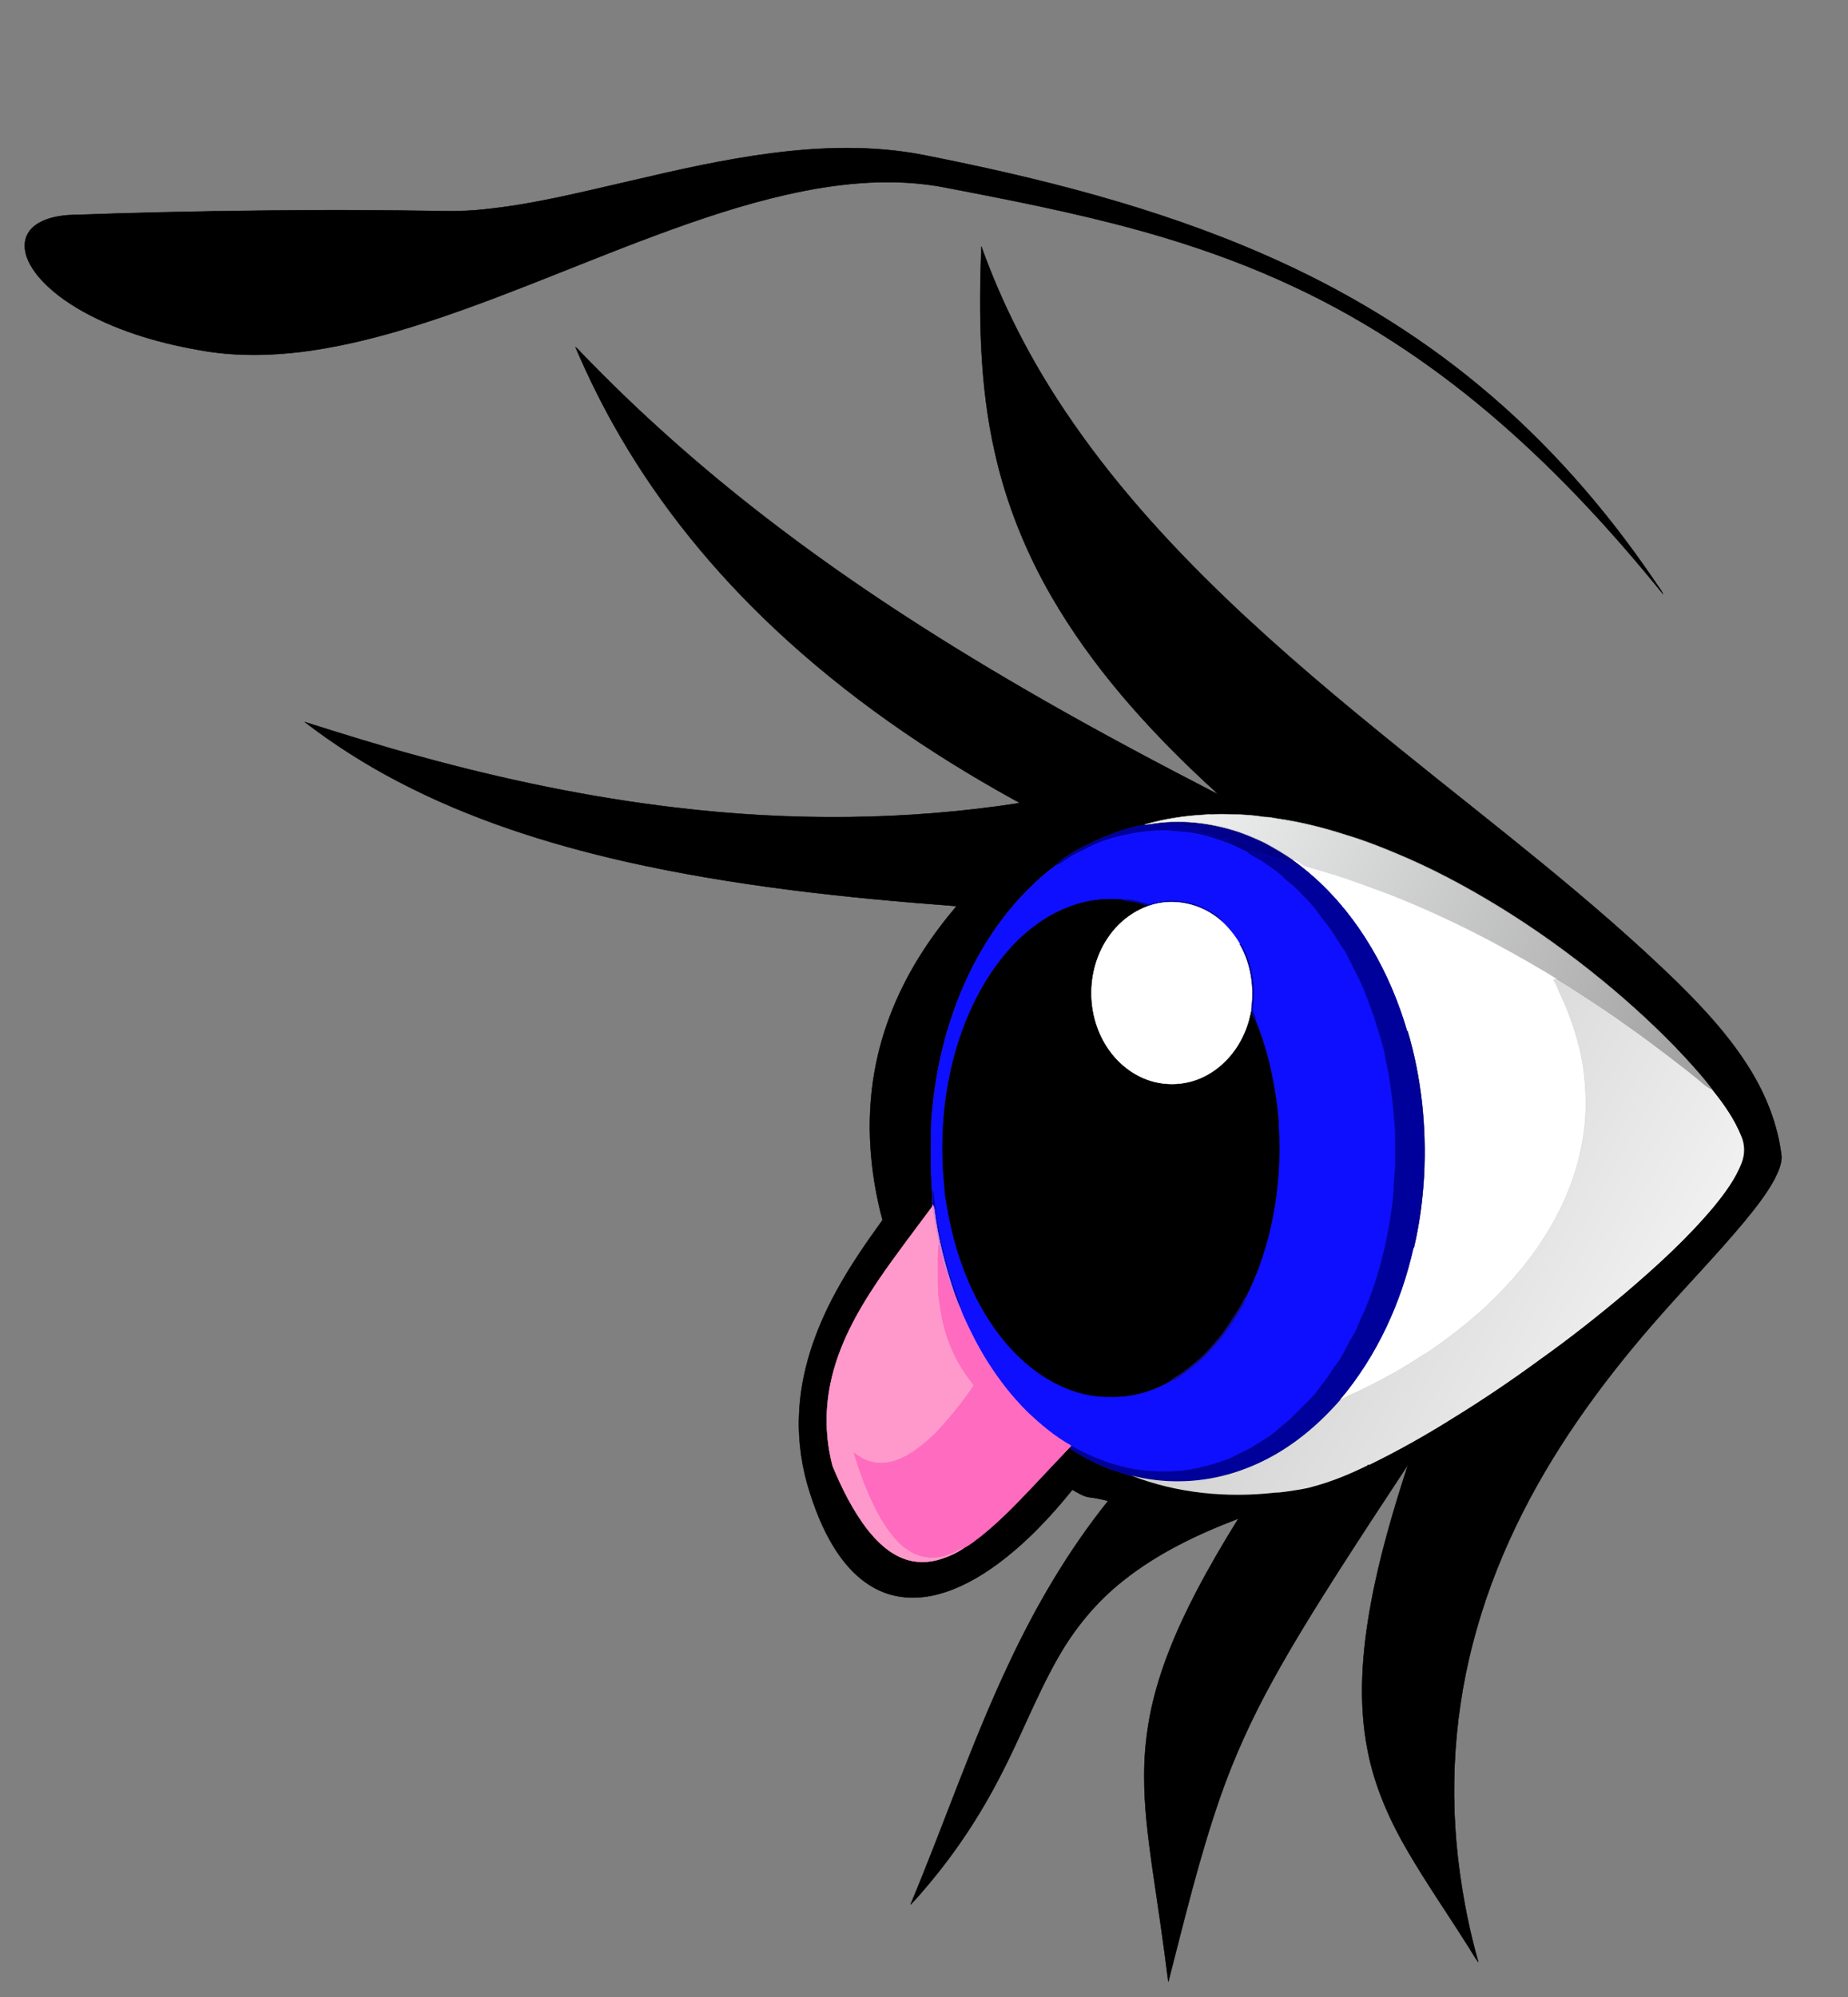 <svg xmlns="http://www.w3.org/2000/svg" viewBox="0 0 1777 1920"><rect x="0" y="0" width="1777" height="1920" fill="#808080" stroke="none"/><path stroke="#000" stroke-width=".394" d="M741.91 147.31c48.44-6.27 98.03-7.66 146.16 1.75 111.81 22.09 223.25 50.01 327.91 95.89 74.24 32.44 144.52 74.39 206.86 126.26 64.98 53.8 121.09 117.86 168.39 187.61 2.63 4.08 5.85 7.83 7.89 12.28-47.54-58.74-98.88-114.64-155.95-164.28-59.61-52.05-125.8-96.87-197.51-130.52-40.65-19.24-82.93-34.91-125.98-47.86-63.22-19.02-128-32.18-192.75-44.71-9.13-1.72-18.23-3.63-27.39-5.14-47.8-7.51-96.64-2.03-143.53 8.58-42.62 9.71-84.14 23.67-125.07 38.87-82.91 30.69-163.73 67.31-248.66 92.34-30.4 8.82-61.33 16.03-92.77 19.93-30.08 3.61-60.69 4.16-90.68-.54-41.35-6.69-82.49-18.03-119.28-38.46-16.1-9.12-31.55-20.04-43.38-34.42-6.73-8.48-12.75-18.65-12.28-29.85.08-7.53 4.42-14.56 10.53-18.77 9.04-6.38 20.27-8.56 31.1-9.45 60.79-2.26 121.62-3.66 182.45-4.31 50.34-.67 100.69-.68 151.02.03 21.98.19 44.04 1.31 65.93-1.19 48.55-4.83 95.92-17.04 143.38-27.87 44.19-10.37 88.56-20.34 133.61-26.17z"/><path stroke="#000" stroke-width=".394" d="M943.66 236.99c19.9 55.56 47.03 108.46 79.9 157.46 44.21 66.25 97.81 125.74 155.2 180.78 53.74 51.52 110.95 99.26 168.84 146.01 89.75 72.64 182.17 142.46 265.09 223.06 25.81 25.4 50.6 52.31 69.74 83.21 15.91 25.64 27.29 54.45 30.68 84.56-.08 7.58-3.36 14.69-6.7 21.35-7.94 14.8-18.5 27.98-29.12 40.92-25.23 30.31-52.68 58.65-78.82 88.16-51.84 58.45-98.97 121.71-134.34 191.59-18.17 35.85-33.23 73.33-44.19 112.01-21.74 75.63-27.12 155.8-16.33 233.72 3.96 29.17 9.81 58.12 17.9 86.42-4.28-5.46-7.38-11.74-11.28-17.45-18.55-29.43-38.42-58.03-55.97-88.08-17.82-30.3-32.4-62.93-39.08-97.61-9.45-47.28-5.4-96.1 3.39-143.15 8.35-44.82 21.36-88.6 35.39-131.92-22.67 34.37-45.28 68.8-67.48 103.48-21.78 34.21-43.26 68.64-62.78 104.2-19.64 35.59-36.68 72.65-50.1 111.03-20.41 58.4-34.7 118.66-50.17 178.49-4.65-37.63-10.29-75.13-15.81-112.64-3.85-28.03-7.42-56.22-7.35-84.56-.11-21.88 2.22-43.76 6.8-65.15 8.63-39.7 24.86-77.29 43.56-113.2 12.45-23.78 26.01-46.98 40.24-69.74-39.15 14.87-77.55 33.21-110.5 59.39-26.06 20.47-47.44 46.52-63.64 75.36-20.56 36.31-35.4 75.46-54.73 112.4-19.1 37.3-42.27 72.52-69.26 104.58-5.62 6.52-11.02 13.28-17.17 19.31 32.13-76.71 58.75-155.71 94.27-230.99 26.02-55.59 57.2-109 95.66-156.95-5.77-1.66-11.67-2.83-17.62-3.55-6.18-.76-11.42-4.35-16.72-7.32-21.42 26.68-45.25 51.75-72.89 72.06-17.12 12.42-35.91 23.07-56.48 28.47-18.1 4.8-37.95 4.5-55.21-3.24-15.87-6.99-28.85-19.29-38.86-33.27-13.2-18.44-22.09-39.6-28.92-61.11-7.74-23.86-11.39-49.06-10.45-74.13 1.38-41.91 15.58-82.39 35.48-118.95 13.09-24.16 28.72-46.82 44.83-69.04-12.38-46.39-16.2-95.51-7.64-142.92 7.18-41.21 23.71-80.48 46.4-115.51 9.81-15.19 20.73-29.64 32.43-43.42-106.68-7.96-213.46-19.3-317.98-42.76-75.63-17.18-150.25-40.99-219.13-77.06-31.44-16.41-61.48-35.49-89.6-57.11 36.08 11.35 72.19 22.7 108.7 32.58 81.78 22.49 165.04 40.03 249.33 49.84 109.2 12.91 220.2 12.31 328.94-4.48-1.1-1.72-3.43-2.18-5.07-3.29-82.76-45.66-161.29-99.73-230.25-164.56-57.77-54.24-108.58-116.17-148.44-184.74-16.14-27.62-30.39-56.33-42.95-85.75 2.31 1.6 4.01 3.87 5.99 5.84 54.76 56.85 113.97 109.36 176.44 157.59 85.04 65.72 175.91 123.54 269.18 176.81 54.66 31.25 110.29 60.76 166.23 89.65-4.77-5.23-10.44-9.6-15.47-14.58-55.32-51.97-106.37-109.49-144.5-175.43-24.97-43.12-43.76-89.9-54.59-138.57-14.8-64.87-15.45-131.92-13.02-198.1m157.04 555.66l1.51.05c-23.76 3.59-45.94 13.6-67.01 24.74-6.87 4.34-14.44 8.19-19.76 14.46l-.35.11c-39.45 29.75-69.09 71.17-88.65 116.27-17.86 40.99-27.77 85.21-30.86 129.74-.38 23.3-1.06 46.7.96 69.94.2 3.56-.95 7.19.09 10.71-.02.29-.04.88-.05 1.17-17.72 23.94-35.95 47.53-52.67 72.19-20.14 29.96-38 62.39-45.28 98.08-5.46 26.13-4.78 53.56 2.04 79.36 8.97 21.49 19.4 42.62 33.69 61.12 9.04 11.37 19.93 21.98 33.65 27.41 11.62 4.76 24.9 4.66 36.76.75 7.96-2.58 15.73-6.08 22.58-10.92 5.67-2.89 10.59-7.08 15.66-10.88 17.91-14.26 33.85-30.78 49.57-47.37 12.21-12.94 24.38-25.93 36.65-38.81.1.57.29 1.71.39 2.28 12.99 8.29 26.68 15.67 41.35 20.55 5.79 1.44 11.2 4.15 17.14 5.05 43.79 17.03 91.95 21.61 138.46 16.27 4.03.07 8.02-.76 12.04-1.19 8.39-1.34 16.92-2.28 25.05-4.88 17.75-4.79 34.86-11.93 51.32-20.05l-.13-.57 1.12.03.81-.05c27.47-13.4 54.17-28.41 80.05-44.67 28.8-17.7 56.86-36.65 84.1-56.64 28.27-20.11 55.53-41.64 82.08-63.97 30.31-25.85 59.93-52.82 85.49-83.48 10.29-12.74 20.36-26.11 26.22-41.55 3.18-8.08 3.18-17.26-.22-25.27-6.59-16.44-16.86-31.18-27.97-44.87-8.25-11.35-17.86-21.64-27.27-32.02-24.33-26.04-50.64-50.2-78.17-72.81-31.82-26.11-65.35-50.15-100.43-71.69-31.63-19.3-64.43-36.86-98.69-51.01-15.43-6.51-31.09-12.58-47.14-17.36-21.53-7.03-43.68-12.59-66.09-15.83-4.35-.69-8.73-1.71-13.12-1.67-10.26-1.71-20.74-2.39-31.11-2.42-6.68-.34-13.4-.44-20.07.09-1.88-.46-3.83.02-5.69.16-19.61.95-39.19 4.01-58.05 9.45z"/><path fill="#01008B" stroke="#01008B" stroke-width=".394" d="M1105.14 792.43c28.76-5 58.65-1.71 86.23 7.51.9.31 1.78.63 2.71.98 7.22 2.67 14.3 5.68 21.25 8.99 9.77 5.12 19.24 10.8 28.35 17.03 7.09 5.12 13.9 10.63 20.45 16.43l-.39 1.23c-6.18-3.76-10.69-9.81-17.25-13-9.49-4.38-19.84-6.26-29.76-9.36-2.83-.81-5.3-3.09-8.37-2.71 1.58 1.54 3.39 2.86 4.99 4.43-2.68-.53-5.19-1.61-7.33-3.27-.6-3.5-4.11-1.93-6.45-1.44-5.52-2.48-10.93-5.22-16.46-7.67-1.22-1-2.38-2.02-3.54-3.04.53-.75 1.08-1.49 1.65-2.22-4.37.87-8.83.41-12.71-1.86-.24-.51-.72-1.54-.96-2.05-1.52.18-3.04.47-4.54.37-5.64-1.77-11.56-2.35-17.09-4.47 3.52-.13 7.05-.62 10.38-1.84-3.85-2.01-8.26-.66-12.35-1.36-4.77-.43-9.02-3.39-13.89-2.98-6.01.3-12.07-.23-18.01.87-2.33.52-4.67-.06-6.91-.57z"/><path fill="#00009B" stroke="#00009B" stroke-width=".394" d="M1112.05 793c5.94-1.1 12-.57 18.01-.87 4.87-.41 9.12 2.55 13.89 2.98 4.09.7 8.5-.65 12.35 1.36-3.33 1.22-6.86 1.71-10.38 1.84 5.53 2.12 11.45 2.7 17.09 4.47 1.5.1 3.02-.19 4.54-.37.24.51.72 1.54.96 2.05 3.88 2.27 8.34 2.73 12.71 1.86-.57.73-1.12 1.47-1.65 2.22 1.16 1.02 2.32 2.04 3.54 3.04-11.74-4.37-23.65-8.49-36.04-10.58-6.64-1.25-13.41-1.29-20.1-2.12-11.69-1-23.43.19-34.99 1.93-15.3 2.86-30.69 6.43-44.59 13.63-6.44 3.61-13.41 6.23-19.55 10.38-4.2 2.25-7.64 5.99-12.4 7.08 5.32-6.27 12.89-10.12 19.76-14.46 21.07-11.14 43.25-21.15 67.01-24.74.96-.1 1.93-.19 2.93-.27 2.24.51 4.58 1.09 6.91.57z"/><path fill="#0E0FFF" stroke="#0E0FFF" stroke-width=".394" d="M1091.98 800.81c11.56-1.74 23.3-2.93 34.99-1.93 6.69.83 13.46.87 20.1 2.12 12.39 2.09 24.3 6.21 36.04 10.58 5.53 2.45 10.94 5.19 16.46 7.67 3.93 2.99 8.31 5.24 12.63 7.61 7.95 5.62 16.44 10.64 23.31 17.64 2.96 3.07 6.57 5.4 9.66 8.34 9.18 9.19 18.66 18.27 25.72 29.28 6.07 7.38 11.76 15.1 16.5 23.42 2.03 3.85 5.17 6.99 7.07 10.92 4.42 8.89 9 17.71 13.44 26.6 5.03 10.98 8.88 22.43 13.18 33.7 3.71 13.45 9.05 26.48 11.13 40.35 5.25 22.9 7.64 46.35 9.28 69.75.3 12.02.22 24.06.13 36.09-1.63 11.63-1.08 23.44-2.74 35.07-4.63 35.26-13.14 70.18-27.06 102.96-3.99 7.78-6.58 16.23-11.09 23.76-5.76 8.78-9.27 18.91-15.82 27.2-3.48 4.3-5.98 9.28-9.46 13.57-5.49 6.83-10.01 14.46-16.42 20.52-7.7 7.35-14.81 15.37-22.95 22.24-5.61 3.95-10.12 9.24-15.94 12.89-4.87 3.17-9.92 6.06-14.77 9.27-4.95 3.27-10.56 5.29-15.71 8.18-6.64 4-14.2 5.96-21.45 8.52-12.74 3.81-25.82 6.72-39.13 7.37-12.34.28-24.77.39-36.96-1.81-21.97-3.56-42.94-11.89-62.25-22.82-15.54-8.75-29.34-20.27-42.19-32.56-14.69-14.49-27.34-30.96-38.39-48.37-8.9-14.19-16.47-29.16-23.3-44.44-.94-2.24-1.83-4.48-2.61-6.75-.18-4.99-2.61-9.41-4.36-13.96-11.34-31.84-18.44-65.15-21.63-98.77-.32 4.35-.35 8.73-.7 13.1-.01.14-.05.41-.06.55-1.04-3.52.11-7.15-.09-10.71-2.02-23.24-1.34-46.64-.96-69.94 3.09-44.53 13-88.75 30.86-129.74 19.56-45.1 49.2-86.52 88.65-116.27l.35-.11c4.76-1.09 8.2-4.83 12.4-7.08 6.14-4.15 13.11-6.77 19.55-10.38 13.9-7.2 29.29-10.77 44.59-13.63m-64.81 71.43c-16.86 6.3-31.92 16.69-45.15 28.76-29.26 27.57-48.74 64.07-60.81 102.09-14.02 45.08-17.92 93.07-12.77 139.9-.26 6.11 1.84 11.91 2.39 17.94 4.81 27.93 12.8 55.43 25.13 81.01 15.27 31.85 37.22 61.47 67.06 80.99 18.9 12.29 41.19 20.35 63.94 19.8 20.56.77 41.21-4.99 58.84-15.43 3.3-.19 5.98-2.3 8.64-4.03 7.1-5.09 14.03-10.4 20.57-16.18 13.13-12.74 24.8-27.07 34.33-42.7 2.59-5.69 7.92-10.48 8.24-16.97l.4-.62c20.75-41.04 30.59-87.05 32-132.81 1.04-12.01-.65-24-.54-36.01-2.93-32.97-9.52-65.84-22.1-96.56.83-4.49-3.37-7.97-2.86-12.41 2.75-18.02.27-36.82-7.1-53.5-1.4-2.83-2.12-6.47-5.21-7.97-4.93-8.43-11.11-16.13-18.45-22.58l1.36.23c-5-5.33-11.35-9.29-17.99-12.24-16.07-8.05-35.2-8.55-52.23-3.47-8.26-2.07-16.52-5.37-25.18-4.41l-.82-.28c-17.49-1.41-35.38.87-51.69 7.45z"/><linearGradient id="a" gradientUnits="userSpaceOnUse" x1="1653.704" y1="1027.571" x2="1140.204" y2="763.571"><stop offset="0" stop-color="#9e9e9e"/><stop offset="1" stop-color="#f0f1f1"/></linearGradient><path fill="url(#a)" stroke="#9E9E9E" stroke-width=".394" d="M1619.26 1015.74c-24.33-26.04-50.64-50.2-78.17-72.81-31.82-26.11-65.35-50.15-100.43-71.69-31.63-19.3-64.43-36.86-98.69-51.01-15.43-6.51-31.09-12.58-47.14-17.36-21.53-7.03-43.68-12.59-66.09-15.83-4.35-.69-8.73-1.71-13.12-1.67-10.26-1.71-20.74-2.39-31.11-2.42-6.68-.34-13.4-.44-20.07.09-1.88-.46-3.83.02-5.69.16-19.61.95-39.19 4.01-58.05 9.45l1.51.05c.96-.1 1.93-.19 2.93-.27 28.76-5 58.65-1.71 86.23 7.51.9.31 1.78.63 2.71.98 7.22 2.67 14.3 5.68 21.25 8.99 9.77 5.12 19.24 10.8 28.35 17.03 5.24.28 8.07 5.33 12.98 6.38 8.63 2.46 17.22 5.1 25.84 7.64 17.29 5.49 34.27 11.9 51.28 18.19 53.95 20.97 105.62 47.51 155.25 77.23 2.48 1.55 4.92 3.17 7.47 4.65 14.72 8.88 28.99 18.49 43.34 27.96 10.66 7.06 21.05 14.51 31.45 21.95 11.37 8.1 22.49 16.53 33.61 24.97 11.72 9.03 23.5 18.02 34.7 27.69 2.19 1.57 4.45 3.05 6.93 4.16-8.25-11.35-17.86-21.64-27.27-32.02z"/><path fill="#00019A" stroke="#00019A" stroke-width=".394" d="M1199.57 819.25c2.34-.49 5.85-2.06 6.45 1.44 2.14 1.66 4.65 2.74 7.33 3.27-1.6-1.57-3.41-2.89-4.99-4.43 3.07-.38 5.54 1.9 8.37 2.71 9.92 3.1 20.27 4.98 29.76 9.36 6.56 3.19 11.07 9.24 17.25 13l.39-1.23c43.54 39.03 72.97 92 89.28 147.75-.25 2.06-.77 4.23.08 6.26 2.23 6.18 3.04 12.74 4.79 19.06 1.51 5.51 2.22 11.19 3.5 16.75 1.19 5.17.99 10.55 2.26 15.72 1.67 11.29 2.82 22.63 3.51 34.03.12 11.87 2.09 23.73.73 35.6-1.15 6.77-.21 13.66-1.27 20.44-.19 8.07-2.16 15.94-2.52 23.99-1.65 10.38-3.04 20.82-5.53 31.04-.47 1.91.28 3.83.54 5.75-11.87 53.07-35.3 103.96-70.39 145.73-20.26 23.29-44.2 43.73-71.83 57.75-11.51 5.91-23.62 10.61-36.05 14.17-30.24 8.5-62.67 8.95-93.12 1.24-5.94-.9-11.35-3.61-17.14-5.05-14.67-4.88-28.36-12.26-41.35-20.55-.1-.57-.29-1.71-.39-2.28l.64-.9c19.31 10.93 40.28 19.26 62.25 22.82 12.19 2.2 24.62 2.09 36.96 1.81 13.31-.65 26.39-3.56 39.13-7.37 7.25-2.56 14.81-4.52 21.45-8.52 5.15-2.89 10.76-4.91 15.71-8.18 4.85-3.21 9.9-6.1 14.77-9.27 5.82-3.65 10.33-8.94 15.94-12.89 8.14-6.87 15.25-14.89 22.95-22.24 6.41-6.06 10.93-13.69 16.42-20.52 3.48-4.29 5.98-9.27 9.46-13.57 6.55-8.29 10.06-18.42 15.82-27.2 4.51-7.53 7.1-15.98 11.09-23.76 13.92-32.78 22.43-67.7 27.06-102.96 1.66-11.63 1.11-23.44 2.74-35.07.09-12.03.17-24.07-.13-36.09-1.64-23.4-4.03-46.85-9.28-69.75-2.08-13.87-7.42-26.9-11.13-40.35-4.3-11.27-8.15-22.72-13.18-33.7-4.44-8.89-9.02-17.71-13.44-26.6-1.9-3.93-5.04-7.07-7.07-10.92-4.74-8.32-10.43-16.04-16.5-23.42-7.06-11.01-16.54-20.09-25.72-29.28-3.09-2.94-6.7-5.27-9.66-8.34-6.87-7-15.36-12.02-23.31-17.64-4.32-2.37-8.7-4.62-12.63-7.61z"/><path fill="#FFF" stroke="#FFF" stroke-width=".394" d="M1243.68 826.94c5.24.28 8.07 5.33 12.98 6.38 8.63 2.46 17.22 5.1 25.84 7.64 17.29 5.49 34.27 11.9 51.28 18.19 53.95 20.97 105.62 47.51 155.25 77.23 2.48 1.55 4.92 3.17 7.47 4.65-1.01.39-2 .79-2.97 1.21 3.41 4.21 4.66 9.56 7.1 14.3 6.57 13.72 11.67 28.1 15.9 42.71 6.38 22.01 8.57 45.05 8.2 67.91-1.31 37.94-12.84 75.17-31.38 108.17-17.76 31.84-41.78 59.83-68.61 84.33-16.56 14.79-34.25 28.26-52.55 40.81-7.28 3.76-13.71 8.92-20.91 12.81-14.07 8.71-28.81 16.24-43.66 23.49-3.14 1.54-6.35 2.94-9.56 4.3-3.11 1.23-5.77 3.37-8.95 4.42 35.09-41.77 58.52-92.66 70.39-145.73 10.62-45.6 12.85-93.03 7.83-139.53-2.7-23.37-7.1-46.58-13.92-69.11-16.31-55.75-45.74-108.72-89.28-147.75-6.55-5.8-13.36-11.31-20.45-16.43z"/><path stroke="#000" stroke-width=".394" d="M1027.17 872.24c16.31-6.58 34.2-8.86 51.69-7.45l.82.28c3.62 1.36 7.55 1.24 11.3 2.11 4.76 1.06 9.41 2.59 14.2 3.57-16.66 5.6-30.94 17.32-40.46 32-19.87 30.19-20.19 71.9-.95 102.47 9.16 14.69 22.95 26.72 39.31 32.68 17.38 6.45 37.37 5.46 54.05-2.66 17.84-8.54 31.71-24.27 39.43-42.34 3.45-7.86 5.53-16.23 7.01-24.65-.66 4.8 1.56 9.1 3.77 13.17 12.58 30.72 19.17 63.59 22.1 96.56-.11 12.01 1.58 24 .54 36.01-1.41 45.76-11.25 91.77-32 132.81l-.4.62c-2.37 3.42-4.05 7.24-6.19 10.79-6.26 9.46-11.85 19.37-19.15 28.1-6.41 7.21-12.3 14.95-19.79 21.11-4.82 3.86-9.43 7.97-14.44 11.59-3.96 2.92-8.43 5.1-12.21 8.29-17.63 10.44-38.28 16.2-58.84 15.43-22.75.55-45.04-7.51-63.94-19.8-29.84-19.52-51.79-49.14-67.06-80.99-12.33-25.58-20.32-53.08-25.13-81.01-.55-6.03-2.65-11.83-2.39-17.94-5.15-46.83-1.25-94.82 12.77-139.9 12.07-38.02 31.55-74.52 60.81-102.09 13.23-12.07 28.29-22.46 45.15-28.76z"/><path fill="#00019A" stroke="#00019A" stroke-width=".394" d="M1079.68 865.07c8.66-.96 16.92 2.34 25.18 4.41 17.03-5.08 36.16-4.58 52.23 3.47 6.64 2.95 12.99 6.91 17.99 12.24l-1.36-.23c-18.41-16.11-45.24-22.22-68.54-14.21-4.79-.98-9.44-2.51-14.2-3.57-3.75-.87-7.68-.75-11.3-2.11z"/><path fill="#FFF" stroke="#FFF" stroke-width=".394" d="M1105.18 870.75c23.3-8.01 50.13-1.9 68.54 14.21 7.34 6.45 13.52 14.15 18.45 22.58 10.45 18.26 13.93 39.94 11.4 60.71-1.48 8.42-3.56 16.79-7.01 24.65-7.72 18.07-21.59 33.8-39.43 42.34-16.68 8.12-36.67 9.11-54.05 2.66-16.36-5.96-30.15-17.99-39.31-32.68-19.24-30.57-18.92-72.28.95-102.47 9.52-14.68 23.8-26.4 40.46-32z"/><path fill="#00019A" stroke="#00019A" stroke-width=".394" d="M1192.17 907.54c3.09 1.5 3.81 5.14 5.21 7.97 7.37 16.68 9.85 35.48 7.1 53.5-.51 4.44 3.69 7.92 2.86 12.41-2.21-4.07-4.43-8.37-3.77-13.17 2.53-20.77-.95-42.45-11.4-60.71z"/><path fill="#01008B" stroke="#01008B" stroke-width=".394" d="M1353.41 991.12c6.82 22.53 11.22 45.74 13.92 69.11 5.02 46.5 2.79 93.93-7.83 139.53-.26-1.92-1.01-3.84-.54-5.75 2.49-10.22 3.88-20.66 5.53-31.04.36-8.05 2.33-15.92 2.52-23.99 1.06-6.78.12-13.67 1.27-20.44 1.36-11.87-.61-23.73-.73-35.6-.69-11.4-1.84-22.74-3.51-34.03-1.27-5.17-1.07-10.55-2.26-15.72-1.28-5.56-1.99-11.24-3.5-16.75-1.75-6.32-2.56-12.88-4.79-19.06-.85-2.03-.33-4.2-.08-6.26z"/><path fill="#00009B" stroke="#00009B" stroke-width=".394" d="M897.39 1145.02c3.19 33.62 10.29 66.93 21.63 98.77 1.75 4.55 4.18 8.97 4.36 13.96-.43-1.04-.86-2.04-1.26-3.05-.91-2.43-1.85-4.83-2.82-7.22a97.69 97.69 0 00-1.58-4.06c-8.83-26.11-15.75-52.95-19.12-80.34-.21-1.81-.57-3.64-1.91-4.96.35-4.37.38-8.75.7-13.1z"/><path fill="#CC84EE" stroke="#CC84EE" stroke-width=".394" d="M896.69 1158.12c1.34 1.32 1.7 3.15 1.91 4.96 3.37 27.39 10.29 54.23 19.12 80.34-2.79-2.79-3.41-6.78-4.75-10.31-4.2-11.92-6.88-24.28-10.26-36.42-.26-6.05-2.41-11.77-3.16-17.73-.8-6.41-2.12-12.73-2.97-19.12.01-.29.03-.88.05-1.17.01-.14.05-.41.06-.55z"/><path fill="#FF99CB" stroke="#FF99CB" stroke-width=".394" d="M843.91 1232.03c16.72-24.66 34.95-48.25 52.67-72.19.85 6.39 2.17 12.71 2.97 19.12.75 5.96 2.9 11.68 3.16 17.73-1.33 9.71-.54 19.55-.74 29.33-.05 9.52-.04 19.17 1.91 28.53 2.73 22.54 10.24 44.72 22.86 63.68 2.92 4.81 6.69 9.03 9.71 13.78-11.13 16.36-23.52 31.88-37.18 46.19-10.86 10.13-22.42 20.22-36.56 25.43-9.83 3.9-21.29 4.1-31.01-.25-3.83-1.59-7.08-4.2-10.48-6.49 5.83 19.41 12.87 38.58 22.42 56.51 4.38 8.56 9.63 16.7 15.85 24.05 4 5.04 8.76 9.5 14.27 12.87 10.74 7.3 24.98 8.97 37.14 4.44 5.78-1.62 10.64-5.43 16.45-6.93-6.85 4.84-14.62 8.34-22.58 10.92-11.86 3.91-25.14 4.01-36.76-.75-13.72-5.43-24.61-16.04-33.65-27.41-14.29-18.5-24.72-39.63-33.69-61.12-6.82-25.8-7.5-53.23-2.04-79.36 7.28-35.69 25.14-68.12 45.28-98.08z"/><path fill="#C872ED" stroke="#C872ED" stroke-width=".394" d="M919.3 1247.48c.97 2.39 1.91 4.79 2.82 7.22-3.15-1.23-2.95-4.4-2.82-7.22z"/><path fill="#0E0C8F" stroke="#0E0C8F" stroke-width=".394" d="M1191.39 1258.21c2.14-3.55 3.82-7.37 6.19-10.79-.32 6.49-5.65 11.28-8.24 16.97-9.53 15.63-21.2 29.96-34.33 42.7-6.54 5.78-13.47 11.09-20.57 16.18-2.66 1.73-5.34 3.84-8.64 4.03 3.78-3.19 8.25-5.37 12.21-8.29 5.01-3.62 9.62-7.73 14.44-11.59 7.49-6.16 13.38-13.9 19.79-21.11 7.3-8.73 12.89-18.64 19.15-28.1z"/><path fill="#FF6BBF" stroke="#FF6BBF" stroke-width=".394" d="M987.68 1357.31c-14.69-14.49-27.34-30.96-38.39-48.37-8.9-14.19-16.47-29.16-23.3-44.44-.94-2.24-1.83-4.48-2.61-6.75-.43-1.04-.86-2.04-1.26-3.05-3.15-1.23-2.95-4.4-2.82-7.22-.5-1.38-1.03-2.73-1.58-4.06-2.79-2.79-3.41-6.78-4.75-10.31-4.2-11.92-6.88-24.28-10.26-36.42-1.33 9.71-.54 19.55-.74 29.33-.05 9.52-.04 19.17 1.91 28.53 2.73 22.54 10.24 44.72 22.86 63.68 2.92 4.81 6.69 9.03 9.71 13.78-11.13 16.36-23.52 31.88-37.18 46.19-10.86 10.13-22.42 20.22-36.56 25.43-9.83 3.9-21.29 4.1-31.01-.25-3.83-1.59-7.08-4.2-10.48-6.49 5.83 19.41 12.87 38.58 22.42 56.51 4.38 8.56 9.63 16.7 15.85 24.05 4 5.04 8.76 9.5 14.27 12.87 10.74 7.3 24.98 8.97 37.14 4.44 5.78-1.62 10.64-5.43 16.45-6.93 5.67-2.89 10.59-7.08 15.66-10.88 17.91-14.26 33.85-30.78 49.57-47.37 12.21-12.94 24.38-25.93 36.65-38.81l.64-.9c-15.54-8.75-29.34-20.27-42.19-32.56z"/><linearGradient id="b" gradientUnits="userSpaceOnUse" x1="1555.836" y1="1324.808" x2="1216.503" y2="1138.141"><stop offset="0" stop-color="#f0f0f0"/><stop offset="1" stop-color="#cfcfcf"/></linearGradient><path fill="url(#b)" d="M1674.5 1092.63c-6.59-16.44-16.86-31.18-27.97-44.87-2.48-1.11-4.74-2.59-6.93-4.16-11.2-9.67-22.98-18.66-34.7-27.69-11.12-8.44-22.24-16.87-33.61-24.97-10.4-7.44-20.79-14.89-31.45-21.95-14.35-9.47-28.62-19.08-43.34-27.96-1.01.39-2 .79-2.97 1.21 3.41 4.21 4.66 9.56 7.1 14.3 6.57 13.72 11.67 28.1 15.9 42.71 6.38 22.01 8.57 45.05 8.2 67.91-1.31 37.94-12.84 75.17-31.38 108.17-17.76 31.84-41.78 59.83-68.61 84.33-16.56 14.79-34.25 28.26-52.55 40.81-7.28 3.76-13.71 8.92-20.91 12.81-14.07 8.71-28.81 16.24-43.66 23.49-3.14 1.54-6.35 2.94-9.56 4.3-3.11 1.23-5.77 3.37-8.95 4.42-20.26 23.29-44.2 43.73-71.83 57.75-11.51 5.91-23.62 10.61-36.05 14.17-30.24 8.5-62.67 8.95-93.12 1.24 43.79 17.03 91.95 21.61 138.46 16.27 4.03.07 8.02-.76 12.04-1.19 8.39-1.34 16.92-2.28 25.05-4.88 17.75-4.79 34.86-11.93 51.32-20.05l-.13-.57 1.12.03.81-.05c27.47-13.4 54.17-28.41 80.05-44.67 28.8-17.7 56.86-36.65 84.1-56.64 28.27-20.11 55.53-41.64 82.08-63.97 30.31-25.85 59.93-52.82 85.49-83.48 10.29-12.74 20.36-26.11 26.22-41.55 3.18-8.08 3.18-17.26-.22-25.27z"/></svg>